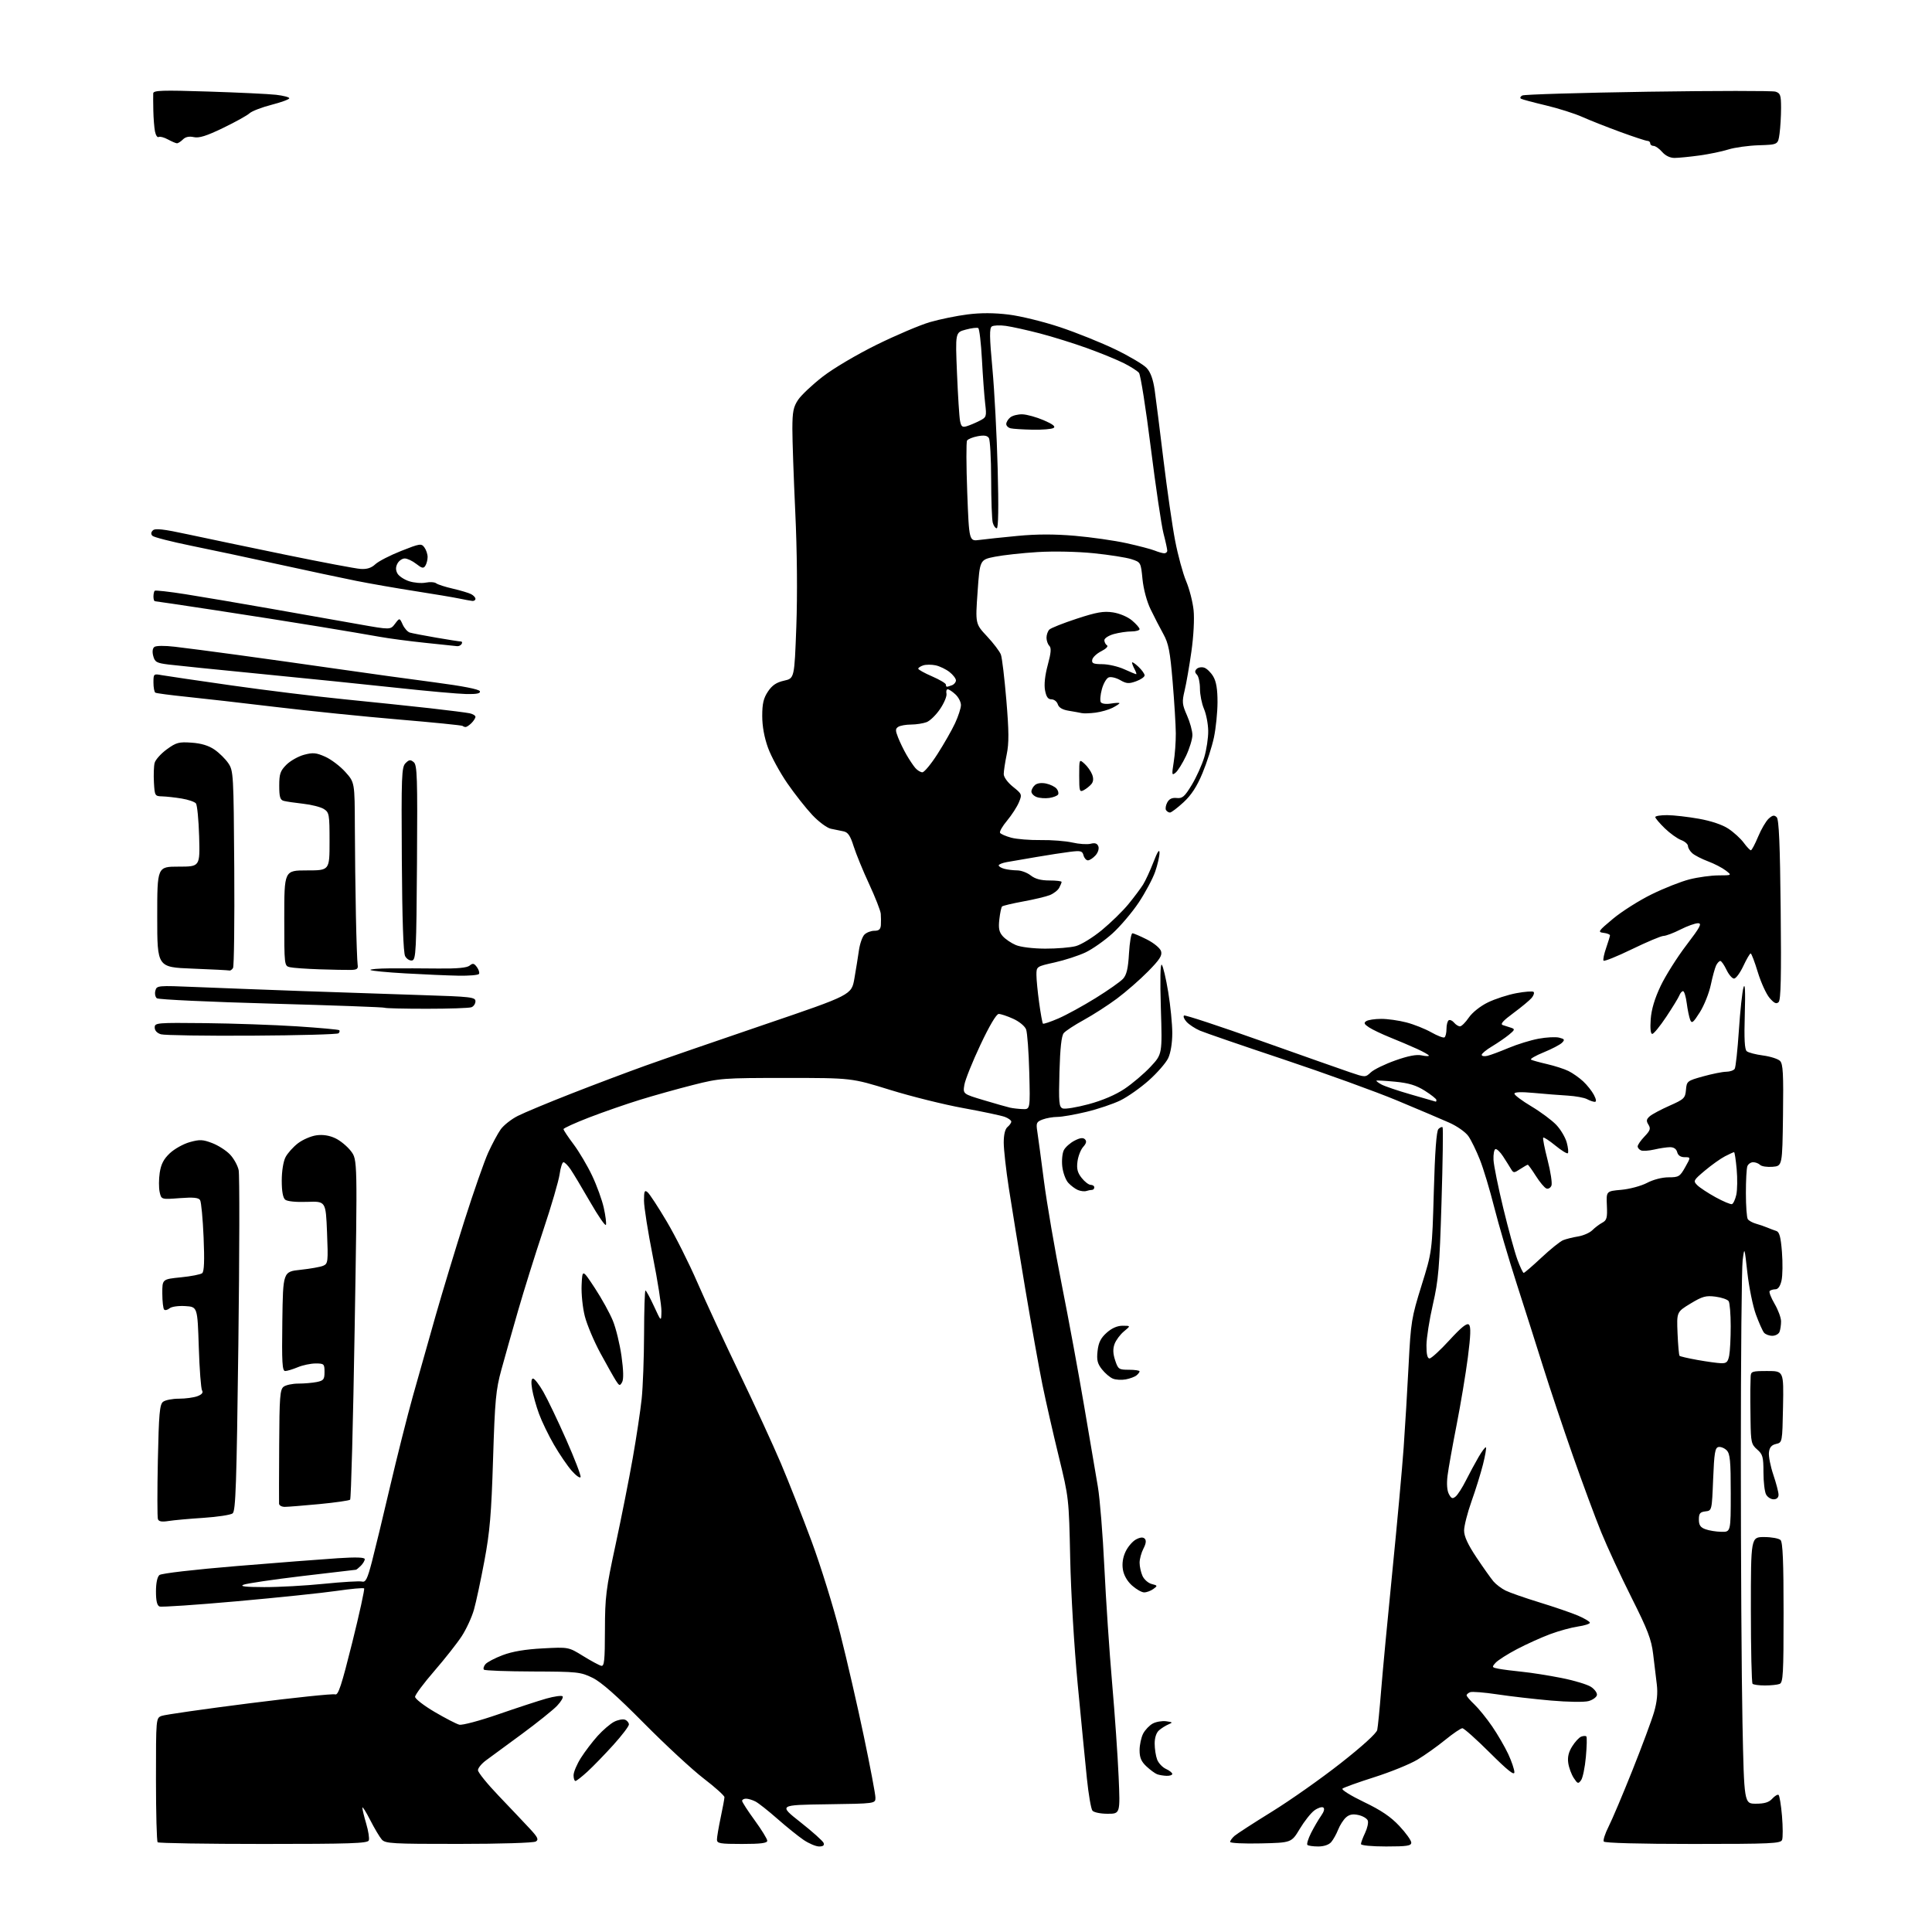 <?xml version="1.0" encoding="UTF-8" standalone="no"?>
<svg 
  version="1.1" 
  xmlns="http://www.w3.org/2000/svg" 
  xmlns:xlink="http://www.w3.org/1999/xlink" 
  xmlns:svg="http://www.w3.org/2000/svg"
  xmlns:rdf="http://www.w3.org/1999/02/22-rdf-syntax-ns#"
  xmlns:cc="http://creativecommons.org/ns#"
  xmlns:dc="http://purl.org/dc/elements/1.1/"
  viewBox="0 0 768 768"
  width="768"
  height="768"
>
<style>svg {background-color: white; }</style>"
<path stroke="none" fill="black" fill-rule="evenodd" d="M325.61,734.00C324.33,734.00 321.54,732.82 319.42,731.38C317.30,729.94 312.63,726.18 309.03,723.01C305.44,719.85 301.52,716.75 300.32,716.13C299.11,715.51 297.43,715.00 296.57,715.00C295.70,715.00 295.00,715.39 295.00,715.87C295.00,716.35 297.25,719.83 300.00,723.60C302.75,727.37 305.00,731.03 305.00,731.73C305.00,732.67 302.42,733.00 295.00,733.00C286.14,733.00 285.00,732.80 285.00,731.25C285.00,730.29 285.67,726.35 286.48,722.50C287.30,718.65 287.97,715.01 287.98,714.41C287.99,713.81 284.29,710.48 279.75,707.00C275.21,703.52 264.52,693.63 256.00,685.02C245.15,674.06 239.00,668.63 235.50,666.93C230.76,664.63 229.51,664.50 211.78,664.44C201.48,664.41 192.75,664.09 192.38,663.72C192.02,663.35 192.27,662.38 192.95,661.56C193.63,660.74 196.73,659.11 199.84,657.94C203.67,656.49 208.82,655.62 215.75,655.26C226.00,654.71 226.00,654.71 231.78,658.28C234.96,660.25 238.22,662.00 239.01,662.18C240.21,662.45 240.45,660.10 240.47,648.00C240.50,634.77 240.87,631.79 244.71,614.00C247.02,603.27 250.09,587.79 251.53,579.59C252.98,571.40 254.57,560.82 255.07,556.09C255.57,551.37 256.00,539.74 256.03,530.25C256.05,520.76 256.30,513.00 256.58,513.00C256.86,513.00 258.39,515.81 259.97,519.25C262.85,525.50 262.85,525.50 262.93,521.27C262.97,518.95 261.43,509.12 259.50,499.43C257.57,489.74 256.00,479.78 256.00,477.28C256.00,473.47 256.23,472.94 257.43,473.94C258.22,474.60 261.66,479.85 265.07,485.62C268.49,491.39 273.96,502.28 277.22,509.81C280.49,517.34 288.03,533.62 293.99,546.00C299.94,558.38 307.32,574.41 310.39,581.64C313.46,588.86 318.95,602.81 322.60,612.64C326.24,622.46 331.39,639.05 334.03,649.50C336.68,659.95 340.91,678.33 343.42,690.35C345.94,702.37 348.00,713.27 348.00,714.58C348.00,716.96 348.00,716.96 328.75,717.23C309.50,717.50 309.50,717.50 318.18,724.35C322.95,728.11 327.10,731.82 327.40,732.60C327.77,733.55 327.20,734.00 325.61,734.00zM524.01,734.00C521.99,734.00 520.05,733.72 519.71,733.38C519.37,733.03 520.03,730.90 521.17,728.63C522.32,726.36 524.11,723.29 525.15,721.82C526.35,720.12 526.66,718.91 526.00,718.50C525.43,718.15 523.84,718.68 522.47,719.68C521.10,720.68 518.49,723.98 516.68,727.00C513.38,732.50 513.38,732.50 501.19,732.78C494.49,732.94 489.00,732.67 489.00,732.19C489.00,731.70 489.79,730.62 490.75,729.78C491.71,728.95 498.41,724.61 505.63,720.15C512.86,715.68 525.12,707.05 532.88,700.95C541.48,694.21 547.18,689.02 547.47,687.69C547.73,686.49 548.43,679.42 549.02,672.00C549.61,664.58 551.63,643.20 553.50,624.50C555.37,605.80 557.38,583.75 557.97,575.50C558.55,567.25 559.45,552.40 559.95,542.50C560.83,525.45 561.10,523.79 565.08,511.00C569.29,497.50 569.29,497.50 569.96,473.74C570.41,457.75 571.01,449.59 571.80,448.80C572.44,448.16 573.18,447.85 573.45,448.11C573.71,448.38 573.52,461.85 573.02,478.05C572.23,503.94 571.82,508.83 569.60,518.50C568.21,524.55 567.06,531.86 567.04,534.75C567.01,538.30 567.41,540.00 568.25,540.01C568.94,540.02 572.50,536.76 576.16,532.76C580.95,527.54 583.13,525.80 583.93,526.57C584.74,527.35 584.62,530.86 583.50,539.57C582.65,546.13 580.63,558.25 579.01,566.50C577.39,574.75 575.77,583.80 575.42,586.61C575.02,589.83 575.22,592.54 575.96,593.92C576.94,595.75 577.40,595.91 578.65,594.88C579.48,594.19 581.30,591.35 582.70,588.56C584.10,585.78 586.37,581.57 587.75,579.20C589.12,576.84 590.44,575.11 590.68,575.34C590.92,575.58 590.39,578.64 589.51,582.14C588.63,585.64 586.58,592.24 584.95,596.80C583.33,601.37 582.00,606.60 582.00,608.42C582.00,610.74 583.50,613.98 586.93,619.12C589.64,623.18 592.68,627.46 593.68,628.64C594.68,629.82 596.85,631.46 598.50,632.28C600.15,633.10 606.23,635.22 612.00,636.99C617.77,638.76 624.64,641.11 627.25,642.22C629.86,643.34 632.00,644.61 632.00,645.06C632.00,645.51 629.86,646.19 627.25,646.57C624.64,646.95 619.66,648.31 616.18,649.61C612.71,650.90 606.79,653.58 603.02,655.56C599.25,657.54 595.42,659.98 594.51,660.99C592.96,662.71 593.02,662.84 595.68,663.35C597.23,663.65 601.42,664.19 605.00,664.55C608.58,664.90 615.62,666.01 620.65,667.01C625.68,668.00 630.99,669.60 632.44,670.55C633.90,671.51 634.96,672.98 634.80,673.82C634.63,674.67 633.15,675.74 631.50,676.20C629.79,676.68 623.34,676.59 616.50,675.99C609.90,675.41 600.30,674.31 595.17,673.53C590.04,672.76 585.20,672.37 584.42,672.67C583.64,672.97 583.00,673.53 583.00,673.92C583.00,674.31 584.40,675.95 586.11,677.56C587.81,679.18 590.99,683.11 593.17,686.29C595.35,689.48 598.22,694.43 599.56,697.29C600.89,700.16 601.98,703.39 601.99,704.48C602.00,705.92 599.34,703.81 592.23,696.73C586.86,691.38 581.95,687.00 581.32,687.00C580.70,687.00 577.63,689.08 574.51,691.62C571.38,694.17 566.41,697.71 563.45,699.49C560.49,701.27 552.77,704.41 546.28,706.47C539.80,708.53 534.11,710.58 533.64,711.02C533.17,711.45 537.01,713.84 542.17,716.32C549.02,719.60 552.84,722.19 556.28,725.87C558.88,728.64 561.00,731.61 561.00,732.46C561.00,733.74 559.35,734.00 551.00,734.00C545.23,734.00 541.00,733.59 541.00,733.03C541.00,732.50 541.74,730.52 542.64,728.62C543.54,726.73 544.03,724.51 543.71,723.69C543.39,722.86 541.72,721.88 540.00,721.50C537.74,721.00 536.35,721.28 535.02,722.48C534.01,723.39 532.62,725.57 531.93,727.32C531.24,729.07 530.00,731.29 529.18,732.25C528.26,733.33 526.28,734.00 524.01,734.00zM104.70,733.00C81.95,733.00 63.03,732.70 62.67,732.33C62.30,731.97 62.00,720.71 62.00,707.31C62.00,682.95 62.00,682.95 64.27,682.09C65.52,681.61 81.20,679.37 99.13,677.09C117.06,674.82 132.40,673.22 133.23,673.54C134.45,674.00 135.74,670.09 140.00,653.02C142.89,641.42 145.02,631.69 144.74,631.41C144.45,631.12 139.56,631.57 133.86,632.40C128.16,633.23 110.30,635.09 94.17,636.53C78.04,637.97 64.20,638.91 63.42,638.61C62.44,638.23 62.00,636.40 62.00,632.65C62.00,629.28 62.52,626.81 63.38,626.10C64.17,625.44 77.19,623.93 94.13,622.53C110.28,621.20 128.34,619.80 134.25,619.42C141.62,618.94 145.00,619.06 145.00,619.79C145.00,620.38 144.29,621.56 143.43,622.43C142.56,623.29 141.68,624.00 141.47,624.00C141.26,624.00 131.64,625.13 120.10,626.51C108.55,627.89 98.07,629.44 96.81,629.95C95.17,630.60 97.55,630.88 105.00,630.90C110.78,630.92 121.50,630.33 128.84,629.58C136.17,628.84 142.96,628.44 143.92,628.69C145.36,629.06 146.04,627.69 147.84,620.82C149.03,616.24 152.28,602.83 155.04,591.00C157.81,579.17 161.89,562.98 164.12,555.00C166.35,547.02 170.42,532.62 173.17,523.00C175.92,513.38 181.11,496.27 184.69,485.00C188.28,473.73 192.49,461.68 194.05,458.23C195.62,454.78 197.86,450.61 199.03,448.95C200.21,447.30 203.27,444.88 205.84,443.59C208.40,442.29 217.93,438.32 227.00,434.77C236.07,431.21 249.35,426.21 256.50,423.64C263.65,421.08 285.02,413.70 304.00,407.24C338.49,395.50 338.49,395.50 339.63,389.00C340.25,385.43 341.07,380.37 341.44,377.76C341.81,375.16 342.80,372.34 343.63,371.51C344.46,370.68 346.24,370.00 347.57,370.00C349.38,370.00 350.04,369.42 350.16,367.75C350.24,366.51 350.22,364.48 350.12,363.23C350.01,361.99 347.93,356.68 345.50,351.44C343.06,346.20 340.30,339.44 339.34,336.42C338.01,332.20 337.09,330.83 335.31,330.47C334.04,330.21 331.76,329.74 330.25,329.43C328.74,329.11 325.44,326.67 322.93,324.00C320.41,321.33 315.93,315.65 312.98,311.38C310.03,307.10 306.57,300.75 305.30,297.26C303.81,293.15 303.00,288.68 303.00,284.60C303.00,279.71 303.51,277.54 305.27,274.90C306.94,272.40 308.64,271.26 311.67,270.58C315.79,269.66 315.79,269.66 316.55,249.08C317.01,236.36 316.86,218.96 316.13,203.50C315.49,189.75 314.97,174.85 314.98,170.40C315.00,163.64 315.38,161.74 317.28,158.91C318.53,157.05 322.92,152.92 327.03,149.73C331.25,146.45 340.58,140.93 348.50,137.03C356.20,133.24 365.72,129.20 369.65,128.05C373.58,126.91 380.31,125.53 384.61,124.99C389.90,124.32 395.18,124.34 400.96,125.05C405.66,125.62 414.85,127.88 421.39,130.06C427.93,132.24 437.83,136.23 443.39,138.91C448.95,141.60 454.53,144.91 455.79,146.26C457.37,147.95 458.38,150.74 459.01,155.11C459.51,158.63 461.09,171.18 462.52,183.00C463.96,194.82 466.03,209.21 467.14,214.96C468.25,220.72 470.21,227.94 471.50,231.01C472.80,234.08 474.13,239.27 474.47,242.55C474.83,246.01 474.47,252.89 473.60,259.00C472.78,264.77 471.57,271.76 470.90,274.52C469.82,279.03 469.92,280.02 471.85,284.39C473.03,287.07 474.00,290.57 474.00,292.19C474.00,293.80 472.86,297.52 471.48,300.46C470.09,303.39 468.22,306.40 467.32,307.15C465.82,308.38 465.76,308.03 466.56,303.00C467.05,299.98 467.43,294.80 467.40,291.50C467.38,288.20 466.81,278.98 466.14,271.00C465.12,258.83 464.52,255.78 462.43,252.00C461.06,249.53 458.79,245.13 457.39,242.22C455.87,239.11 454.56,234.20 454.16,230.23C453.50,223.54 453.48,223.50 449.76,222.28C447.70,221.61 440.95,220.55 434.76,219.92C428.25,219.26 418.86,219.07 412.50,219.45C406.45,219.82 398.80,220.66 395.50,221.31C389.50,222.50 389.50,222.50 388.61,235.24C387.71,247.98 387.71,247.98 392.37,252.96C394.93,255.70 397.41,258.97 397.87,260.22C398.34,261.48 399.31,269.63 400.04,278.34C401.08,290.74 401.11,295.42 400.18,299.90C399.53,303.05 399.00,306.56 399.00,307.71C399.00,308.92 400.55,311.05 402.68,312.76C406.27,315.64 406.33,315.79 405.02,318.96C404.28,320.74 402.17,324.00 400.34,326.20C398.50,328.39 397.24,330.59 397.54,331.07C397.84,331.55 399.84,332.42 401.99,333.00C404.14,333.58 409.41,334.00 413.70,333.94C417.99,333.87 423.65,334.32 426.28,334.92C428.91,335.53 432.17,335.74 433.52,335.41C435.28,334.96 436.16,335.26 436.61,336.43C436.97,337.37 436.48,338.92 435.47,340.04C434.49,341.12 433.14,342.00 432.46,342.00C431.79,342.00 431.00,341.10 430.71,340.01C430.25,338.25 429.62,338.08 425.35,338.61C422.68,338.94 416.68,339.87 412.00,340.67C407.32,341.47 402.04,342.38 400.25,342.69C398.46,343.01 397.00,343.60 397.00,344.01C397.00,344.43 398.01,345.04 399.25,345.37C400.49,345.70 402.78,345.98 404.34,345.99C405.91,345.99 408.33,346.90 409.73,348.00C411.48,349.38 413.78,350.00 417.13,350.00C419.81,350.00 422.00,350.25 422.00,350.57C422.00,350.88 421.57,351.94 421.04,352.93C420.51,353.92 418.82,355.22 417.29,355.83C415.75,356.43 410.99,357.57 406.69,358.35C402.40,359.14 398.63,360.03 398.33,360.34C398.02,360.65 397.53,362.96 397.25,365.48C396.85,369.04 397.15,370.51 398.62,372.16C399.65,373.32 401.98,374.90 403.80,375.67C405.71,376.48 410.62,377.08 415.45,377.10C420.04,377.12 425.55,376.66 427.68,376.09C429.82,375.51 434.48,372.64 438.04,369.70C441.60,366.76 446.33,362.14 448.55,359.43C450.77,356.72 453.39,353.23 454.37,351.67C455.35,350.11 457.22,346.06 458.53,342.67C460.10,338.57 460.91,337.34 460.92,339.00C460.93,340.38 460.15,343.76 459.20,346.51C458.25,349.27 455.31,354.77 452.68,358.74C450.04,362.70 445.32,368.26 442.19,371.09C439.06,373.91 434.25,377.30 431.50,378.60C428.75,379.90 423.24,381.69 419.25,382.58C412.03,384.19 412.00,384.21 412.00,387.53C412.00,389.36 412.49,394.38 413.09,398.68C413.68,402.98 414.36,406.69 414.58,406.91C414.81,407.14 417.58,406.21 420.75,404.84C423.91,403.47 430.56,399.83 435.52,396.75C440.48,393.68 445.40,390.22 446.44,389.07C447.85,387.50 448.45,384.96 448.79,378.99C449.05,374.59 449.66,371.00 450.16,371.00C450.66,371.00 453.27,372.12 455.96,373.48C458.70,374.87 461.15,376.90 461.53,378.10C462.07,379.80 461.03,381.43 456.35,386.18C453.13,389.45 447.57,394.30 444.00,396.96C440.43,399.62 434.50,403.43 430.84,405.44C427.17,407.45 423.58,409.80 422.85,410.68C421.95,411.77 421.42,416.62 421.15,426.12C420.82,438.35 420.97,440.05 422.44,440.62C423.36,440.97 427.98,440.21 432.72,438.94C438.20,437.47 443.40,435.25 447.01,432.84C450.13,430.75 454.79,426.80 457.36,424.05C462.03,419.05 462.03,419.05 461.46,400.78C461.11,389.43 461.24,382.88 461.82,383.50C462.34,384.05 463.49,388.92 464.38,394.32C465.27,399.71 466.00,407.07 466.00,410.66C466.00,414.63 465.36,418.55 464.37,420.64C463.47,422.53 460.01,426.50 456.69,429.46C453.36,432.43 448.27,436.01 445.38,437.43C442.49,438.84 436.38,440.90 431.81,441.99C427.24,443.09 422.07,443.99 420.32,443.99C418.56,444.00 415.92,444.46 414.44,445.02C412.01,445.95 411.81,446.41 412.34,449.77C412.66,451.82 413.85,460.70 414.99,469.50C416.13,478.30 419.30,496.75 422.03,510.50C424.77,524.25 428.79,546.08 430.98,559.00C433.17,571.92 435.62,586.33 436.42,591.00C437.22,595.67 438.38,610.08 439.00,623.00C439.62,635.92 441.00,656.62 442.08,669.00C443.16,681.38 444.32,698.14 444.67,706.25C445.31,721.00 445.31,721.00 440.28,721.00C437.45,721.00 434.81,720.45 434.25,719.75C433.70,719.06 432.71,713.33 432.06,707.00C431.41,700.67 429.76,683.80 428.40,669.50C427.00,654.78 425.71,633.09 425.42,619.50C424.91,595.66 424.88,595.39 420.88,579.00C418.66,569.92 415.74,557.10 414.39,550.50C413.05,543.90 409.95,526.58 407.50,512.00C405.06,497.43 402.15,479.57 401.03,472.32C399.91,465.07 399.00,456.91 399.00,454.19C399.00,451.01 399.54,448.80 400.50,448.00C401.32,447.32 402.00,446.35 402.00,445.85C402.00,445.36 400.86,444.52 399.47,443.99C398.07,443.46 390.67,441.89 383.02,440.50C375.37,439.12 362.22,435.85 353.80,433.24C338.50,428.50 338.50,428.50 312.50,428.50C287.35,428.50 286.14,428.59 275.50,431.29C269.45,432.82 260.00,435.46 254.50,437.16C249.00,438.85 239.89,442.02 234.25,444.19C228.61,446.37 224.00,448.46 224.00,448.85C224.00,449.24 225.80,451.95 228.01,454.88C230.21,457.82 233.53,463.43 235.39,467.36C237.25,471.29 239.33,477.03 240.01,480.11C240.70,483.20 241.08,486.25 240.87,486.89C240.66,487.53 237.82,483.43 234.57,477.77C231.32,472.12 227.80,466.26 226.76,464.75C225.72,463.24 224.47,462.00 223.99,462.00C223.51,462.00 222.83,464.14 222.46,466.75C222.10,469.36 219.18,479.38 215.96,489.00C212.75,498.62 208.25,513.01 205.96,520.96C203.66,528.91 200.67,539.49 199.31,544.46C197.11,552.49 196.74,556.47 196.00,580.00C195.32,601.92 194.72,608.92 192.55,620.50C191.11,628.20 189.24,636.94 188.39,639.92C187.54,642.90 185.36,647.62 183.54,650.42C181.72,653.21 176.80,659.45 172.62,664.28C168.43,669.11 165.00,673.72 165.00,674.51C165.00,675.30 168.49,678.00 172.75,680.51C177.01,683.01 181.43,685.30 182.57,685.59C183.71,685.89 190.63,684.04 198.07,681.47C205.45,678.91 214.07,676.09 217.21,675.20C220.36,674.32 223.25,673.92 223.64,674.31C224.03,674.70 223.04,676.40 221.43,678.09C219.82,679.77 213.55,684.80 207.50,689.26C201.45,693.72 195.04,698.43 193.25,699.73C191.46,701.04 190.00,702.81 190.00,703.68C190.00,704.55 193.71,709.14 198.25,713.88C202.79,718.63 208.30,724.44 210.49,726.80C213.79,730.34 214.23,731.25 212.99,732.03C212.15,732.56 198.90,732.98 182.40,732.98C155.94,733.00 153.17,732.84 151.77,731.25C150.92,730.29 148.85,726.80 147.16,723.50C145.48,720.20 144.07,717.98 144.05,718.57C144.02,719.16 144.71,722.01 145.57,724.92C146.43,727.82 146.90,730.83 146.60,731.60C146.15,732.77 139.23,733.00 104.70,733.00zM672.95,733.00C651.71,733.00 637.89,732.62 637.52,732.04C637.20,731.51 638.05,728.86 639.42,726.15C640.80,723.44 645.05,713.40 648.87,703.83C652.69,694.26 656.59,683.79 657.52,680.57C658.68,676.60 659.03,673.08 658.61,669.61C658.28,666.80 657.62,661.35 657.15,657.50C656.45,651.69 655.00,647.89 648.57,635.11C644.32,626.64 638.90,614.94 636.52,609.11C634.14,603.27 629.04,589.50 625.18,578.50C621.33,567.50 616.05,551.75 613.47,543.50C610.88,535.25 606.14,520.33 602.92,510.34C599.70,500.35 595.67,486.62 593.96,479.84C592.25,473.05 589.70,464.57 588.28,461.00C586.87,457.43 584.81,453.21 583.70,451.63C582.59,450.04 579.19,447.64 576.09,446.27C573.02,444.90 563.65,440.93 555.27,437.43C546.90,433.94 526.65,426.61 510.27,421.14C493.90,415.68 478.92,410.52 476.98,409.69C475.04,408.85 472.65,407.27 471.66,406.18C470.68,405.09 470.24,403.97 470.69,403.69C471.14,403.41 484.78,407.91 501.00,413.68C517.23,419.45 533.25,425.10 536.62,426.24C542.74,428.32 542.74,428.32 544.95,426.26C546.16,425.13 550.54,423.00 554.66,421.54C559.72,419.74 563.11,419.09 565.08,419.52C566.69,419.87 568.00,419.92 568.00,419.63C568.00,419.33 565.86,418.12 563.25,416.93C560.64,415.74 555.84,413.70 552.60,412.40C549.35,411.09 545.58,409.30 544.21,408.40C542.26,407.12 542.03,406.60 543.12,405.91C543.88,405.42 546.54,405.02 549.04,405.02C551.54,405.01 556.05,405.64 559.06,406.43C562.07,407.21 566.53,408.99 568.96,410.37C571.40,411.75 573.75,412.65 574.19,412.38C574.64,412.11 575.00,410.59 575.00,409.00C575.00,407.41 575.40,405.87 575.89,405.57C576.37,405.27 577.33,405.69 578.01,406.51C578.69,407.33 579.75,408.00 580.37,407.99C580.99,407.99 582.57,406.42 583.87,404.51C585.25,402.49 588.41,399.97 591.43,398.49C594.29,397.09 599.41,395.43 602.80,394.80C606.20,394.17 609.28,393.94 609.63,394.30C609.99,394.66 609.66,395.72 608.89,396.65C608.13,397.58 604.87,400.29 601.65,402.67C597.43,405.78 596.25,407.13 597.40,407.49C598.28,407.77 599.79,408.26 600.75,408.57C602.28,409.08 602.17,409.42 599.84,411.32C598.38,412.52 595.34,414.60 593.09,415.95C590.84,417.30 589.00,418.81 589.00,419.32C589.00,419.82 590.01,420.00 591.25,419.71C592.49,419.42 596.30,418.00 599.72,416.56C603.15,415.12 608.49,413.47 611.61,412.90C614.72,412.32 618.40,412.13 619.79,412.48C621.96,413.03 622.12,413.31 620.90,414.53C620.12,415.30 616.85,417.01 613.61,418.33C610.38,419.64 608.13,420.95 608.62,421.23C609.10,421.51 611.98,422.31 615.00,423.00C618.02,423.70 621.85,424.93 623.50,425.75C625.15,426.56 627.78,428.41 629.34,429.86C630.90,431.31 632.82,433.74 633.61,435.25C634.54,437.03 634.66,438.00 633.96,438.00C633.36,438.00 631.97,437.52 630.87,436.93C629.77,436.34 626.32,435.71 623.19,435.52C620.06,435.34 614.01,434.86 609.75,434.46C604.69,433.99 602.00,434.09 602.00,434.75C602.00,435.31 605.04,437.59 608.75,439.80C612.46,442.02 616.92,445.33 618.66,447.17C620.40,449.00 622.26,452.16 622.81,454.18C623.36,456.21 623.55,458.12 623.24,458.42C622.94,458.73 620.71,457.36 618.29,455.38C615.87,453.40 613.69,451.98 613.45,452.22C613.20,452.46 613.99,456.47 615.19,461.12C616.39,465.77 617.08,470.34 616.73,471.27C616.37,472.20 615.46,472.73 614.71,472.44C613.96,472.16 612.08,469.91 610.53,467.46C608.98,465.01 607.53,463.00 607.32,463.00C607.11,463.00 605.75,463.77 604.30,464.72C601.81,466.36 601.63,466.35 600.59,464.60C599.99,463.59 598.58,461.35 597.46,459.63C596.34,457.91 594.99,456.63 594.46,456.79C593.93,456.96 593.59,458.87 593.69,461.05C593.79,463.23 595.54,471.87 597.57,480.25C599.60,488.64 602.14,497.86 603.20,500.75C604.27,503.64 605.39,506.00 605.69,506.00C606.00,506.00 609.17,503.27 612.74,499.93C616.31,496.58 620.19,493.46 621.37,492.99C622.54,492.52 625.21,491.85 627.31,491.51C629.40,491.17 631.95,490.05 632.98,489.02C634.01,487.99 635.79,486.65 636.93,486.04C638.72,485.08 638.98,484.12 638.76,479.21C638.50,473.50 638.50,473.50 644.50,472.97C647.81,472.67 652.39,471.44 654.71,470.22C657.19,468.91 660.71,468.00 663.28,468.00C667.32,468.00 667.79,467.71 669.88,464.00C672.13,460.00 672.13,460.00 669.68,460.00C668.07,460.00 667.05,459.31 666.71,458.00C666.37,456.71 665.36,456.01 663.84,456.02C662.55,456.04 659.76,456.45 657.63,456.95C655.50,457.44 653.14,457.61 652.38,457.32C651.62,457.02 651.00,456.30 651.00,455.70C651.00,455.10 652.22,453.33 653.72,451.77C655.99,449.40 656.25,448.62 655.28,447.07C654.34,445.57 654.45,444.92 655.81,443.73C656.74,442.92 660.29,441.03 663.70,439.52C669.46,436.97 669.91,436.53 670.20,433.23C670.49,429.79 670.68,429.64 677.00,427.88C680.58,426.89 684.71,426.05 686.19,426.04C687.67,426.02 689.20,425.49 689.58,424.86C689.97,424.24 690.71,417.38 691.23,409.61C691.74,401.85 692.57,394.15 693.07,392.50C693.68,390.49 693.85,394.03 693.58,403.20C693.29,413.00 693.51,417.18 694.36,417.88C695.01,418.43 697.93,419.19 700.84,419.57C703.75,419.96 706.79,420.93 707.59,421.73C708.78,422.92 708.99,426.78 708.77,443.34C708.50,463.50 708.50,463.50 704.62,463.82C702.48,463.99 700.26,463.66 699.67,463.07C699.08,462.48 697.84,462.00 696.91,462.00C695.98,462.00 694.94,462.71 694.61,463.58C694.27,464.45 694.01,469.29 694.02,474.33C694.02,479.37 694.36,484.00 694.77,484.62C695.17,485.23 696.62,486.04 698.00,486.43C699.38,486.81 701.40,487.51 702.50,487.97C703.60,488.44 705.23,489.05 706.11,489.33C707.34,489.71 707.88,491.70 708.35,497.67C708.69,501.97 708.62,507.07 708.19,509.00C707.69,511.25 706.83,512.50 705.78,512.51C704.88,512.52 703.84,512.82 703.48,513.18C703.12,513.55 703.99,515.83 705.41,518.26C706.84,520.69 708.00,523.84 708.00,525.26C708.00,526.68 707.73,528.55 707.39,529.42C707.06,530.29 705.76,531.00 704.52,531.00C703.27,531.00 701.78,530.44 701.21,529.75C700.65,529.06 699.20,525.80 697.99,522.50C696.79,519.20 695.27,511.77 694.62,506.00C693.44,495.50 693.44,495.50 692.73,501.00C692.34,504.02 692.01,539.35 692.01,579.50C692.01,619.65 692.30,667.01 692.66,684.75C693.32,717.00 693.32,717.00 698.01,717.00C701.40,717.00 703.18,716.46 704.48,715.02C705.46,713.94 706.59,713.25 706.99,713.49C707.38,713.74 708.00,717.50 708.37,721.85C708.73,726.20 708.75,730.49 708.41,731.38C707.85,732.83 704.12,733.00 672.95,733.00zM628.50,707.67C627.39,709.19 627.12,709.11 625.59,706.78C624.67,705.37 623.68,702.70 623.41,700.86C623.06,698.53 623.53,696.49 624.96,694.22C626.09,692.41 627.70,690.67 628.55,690.34C629.39,690.02 630.32,689.98 630.60,690.26C630.88,690.54 630.79,694.20 630.41,698.38C630.04,702.57 629.17,706.75 628.50,707.67zM228.75,707.97C228.34,707.99 228.00,706.96 228.00,705.70C228.00,704.43 229.31,701.32 230.92,698.79C232.53,696.25 235.53,692.31 237.59,690.03C239.66,687.74 242.59,685.23 244.11,684.44C245.63,683.66 247.58,683.28 248.44,683.61C249.30,683.94 250.00,684.80 250.00,685.51C250.00,686.22 247.21,689.88 243.80,693.65C240.39,697.42 235.78,702.18 233.55,704.22C231.32,706.27 229.16,707.96 228.75,707.97zM463.75,705.92C462.51,705.88 460.82,705.60 460.00,705.30C459.18,705.00 457.26,703.60 455.75,702.19C453.67,700.25 453.00,698.69 453.00,695.76C453.00,693.64 453.64,690.67 454.41,689.16C455.19,687.66 456.92,685.85 458.25,685.13C459.58,684.42 461.99,684.01 463.59,684.23C466.18,684.58 466.28,684.71 464.50,685.46C463.40,685.92 461.71,686.98 460.75,687.81C459.66,688.75 459.00,690.73 459.00,693.09C459.00,695.17 459.44,698.03 459.98,699.45C460.52,700.86 462.09,702.54 463.48,703.17C464.87,703.80 466.00,704.70 466.00,705.16C466.00,705.62 464.99,705.96 463.75,705.92zM701.58,670.00C699.25,670.00 697.03,669.70 696.67,669.33C696.30,668.97 696.00,655.69 696.00,639.83C696.00,611.00 696.00,611.00 701.30,611.00C704.21,611.00 707.14,611.54 707.80,612.20C708.68,613.08 709.00,620.89 709.00,641.09C709.00,665.42 708.81,668.86 707.42,669.39C706.55,669.73 703.92,670.00 701.58,670.00zM454.82,633.00C453.84,633.00 451.66,631.76 449.98,630.25C448.06,628.52 446.72,626.16 446.36,623.88C445.98,621.53 446.36,619.04 447.44,616.78C448.35,614.86 450.20,612.69 451.57,611.96C453.23,611.07 454.37,610.97 455.05,611.65C455.73,612.33 455.56,613.61 454.54,615.58C453.70,617.19 453.01,619.72 453.01,621.20C453.00,622.69 453.53,625.06 454.17,626.48C454.82,627.89 456.46,629.33 457.83,629.67C460.19,630.26 460.22,630.37 458.47,631.65C457.45,632.39 455.81,633.00 454.82,633.00zM684.25,608.92C688.00,609.00 688.00,609.00 688.00,593.57C688.00,580.68 687.73,577.88 686.38,576.52C685.49,575.63 684.02,575.04 683.13,575.21C681.76,575.47 681.42,577.52 681.00,588.01C680.50,600.50 680.50,600.50 677.92,600.80C675.80,601.05 675.33,601.62 675.33,604.02C675.33,606.25 675.94,607.17 677.92,607.89C679.34,608.42 682.19,608.88 684.25,608.92zM66.94,604.63C64.30,605.05 63.10,604.83 62.77,603.86C62.51,603.11 62.50,592.60 62.75,580.50C63.14,562.00 63.47,558.30 64.80,557.25C65.67,556.56 68.52,556.00 71.13,556.00C73.74,556.00 77.05,555.55 78.50,555.00C80.24,554.34 80.86,553.58 80.33,552.75C79.89,552.06 79.30,544.30 79.02,535.50C78.50,519.50 78.50,519.50 73.67,519.19C70.93,519.02 68.22,519.40 67.40,520.08C66.60,520.74 65.64,520.97 65.25,520.58C64.86,520.19 64.53,517.32 64.52,514.19C64.50,508.50 64.50,508.50 71.88,507.76C75.94,507.36 79.76,506.61 80.38,506.10C81.16,505.46 81.33,501.08 80.93,491.79C80.62,484.42 79.99,477.80 79.54,477.07C78.92,476.07 76.90,475.87 71.42,476.28C64.12,476.84 64.12,476.84 63.46,473.83C63.10,472.17 63.11,468.73 63.49,466.19C64.01,462.77 65.06,460.74 67.50,458.44C69.32,456.72 72.88,454.73 75.41,454.02C79.39,452.91 80.61,452.96 84.34,454.39C86.72,455.29 89.90,457.33 91.41,458.91C92.92,460.48 94.48,463.29 94.87,465.14C95.26,466.99 95.21,498.20 94.75,534.50C94.05,590.09 93.69,600.67 92.47,601.60C91.68,602.20 86.44,603.00 80.84,603.37C75.23,603.73 68.98,604.30 66.94,604.63zM113.20,599.00C111.99,599.00 110.97,598.44 110.93,597.75C110.89,597.06 110.91,586.60 110.98,574.50C111.07,555.33 111.30,552.34 112.74,551.25C113.64,550.56 116.27,550.00 118.57,550.00C120.87,550.00 124.16,549.72 125.88,549.38C128.63,548.82 129.00,548.36 129.00,545.38C129.00,542.18 128.81,542.00 125.47,542.00C123.53,542.00 120.32,542.67 118.35,543.50C116.37,544.33 114.13,545.00 113.36,545.00C112.20,545.00 112.00,541.63 112.23,525.25C112.50,505.50 112.50,505.50 119.50,504.76C123.35,504.35 127.40,503.63 128.50,503.15C130.39,502.33 130.47,501.57 130.00,489.89C129.50,477.50 129.50,477.50 122.12,477.76C117.69,477.92 114.19,477.57 113.37,476.89C112.47,476.15 112.00,473.55 112.00,469.33C112.00,465.57 112.62,461.70 113.50,460.00C114.32,458.41 116.56,455.91 118.46,454.46C120.37,453.01 123.68,451.58 125.82,451.30C128.38,450.95 130.96,451.36 133.31,452.48C135.29,453.41 138.07,455.71 139.50,457.59C142.10,460.99 142.10,460.99 140.98,528.25C140.37,565.24 139.56,595.79 139.18,596.15C138.81,596.50 133.30,597.29 126.95,597.90C120.59,598.50 114.41,599.00 113.20,599.00zM705.04,596.00C703.95,596.00 702.60,595.13 702.04,594.07C701.47,593.00 701.00,589.03 701.00,585.25C701.00,579.15 700.71,578.11 698.50,576.19C696.19,574.18 695.99,573.30 695.87,564.76C695.79,559.67 695.75,554.15 695.78,552.50C695.80,550.85 695.86,548.49 695.91,547.25C695.99,545.16 696.45,545.00 702.53,545.00C709.05,545.00 709.05,545.00 708.78,559.21C708.50,573.41 708.50,573.41 706.00,574.00C704.19,574.42 703.41,575.35 703.18,577.35C703.00,578.87 703.79,582.88 704.93,586.25C706.07,589.63 707.00,593.20 707.00,594.19C707.00,595.32 706.26,596.00 705.04,596.00zM230.79,587.14C230.59,587.74 229.01,586.63 227.28,584.67C225.55,582.70 222.37,578.03 220.21,574.30C218.04,570.56 215.36,565.02 214.26,562.00C213.15,558.98 211.92,554.59 211.53,552.25C211.07,549.46 211.19,548.00 211.89,548.00C212.48,548.00 214.31,550.36 215.97,553.25C217.63,556.14 221.72,564.69 225.07,572.26C228.42,579.83 230.99,586.53 230.79,587.14zM247.30,549.43C246.42,551.00 246.20,550.95 244.83,548.83C244.01,547.55 241.25,542.66 238.70,537.96C236.15,533.26 233.35,526.64 232.48,523.24C231.60,519.81 231.04,514.28 231.20,510.79C231.50,504.50 231.50,504.50 236.44,512.00C239.15,516.12 242.39,521.98 243.62,525.00C244.86,528.02 246.40,534.37 247.06,539.10C247.85,544.73 247.93,548.31 247.30,549.43zM447.50,548.33C445.85,548.64 443.55,548.51 442.39,548.03C441.23,547.56 439.27,545.89 438.04,544.33C436.24,542.05 435.90,540.63 436.30,537.03C436.68,533.66 437.57,531.88 439.92,529.78C441.97,527.95 444.14,527.00 446.27,527.00C449.50,527.01 449.50,527.01 446.78,529.25C445.29,530.49 443.61,532.74 443.06,534.25C442.34,536.19 442.41,538.09 443.29,540.75C444.46,544.30 444.75,544.50 448.76,544.50C451.10,544.50 453.00,544.78 453.00,545.13C453.00,545.47 452.44,546.21 451.75,546.76C451.06,547.32 449.15,548.02 447.50,548.33zM684.12,541.90C686.30,541.98 686.86,541.46 687.38,538.88C687.72,537.16 687.99,531.87 687.98,527.12C687.98,522.38 687.61,517.94 687.18,517.26C686.75,516.57 684.39,515.76 681.95,515.44C678.11,514.94 676.74,515.32 672.00,518.19C666.50,521.53 666.50,521.53 666.85,530.01C667.05,534.68 667.40,538.71 667.65,538.96C667.89,539.21 671.10,539.95 674.79,540.61C678.48,541.27 682.68,541.85 684.12,541.90zM688.47,478.66C689.01,478.49 689.79,476.81 690.21,474.93C690.62,473.04 690.69,468.46 690.35,464.75C690.02,461.04 689.55,458.00 689.32,458.00C689.09,458.00 687.46,458.74 685.70,459.65C683.94,460.56 680.35,463.12 677.71,465.34C673.12,469.21 673.00,469.45 674.71,471.15C675.70,472.12 678.98,474.28 682.00,475.94C685.02,477.60 687.94,478.82 688.47,478.66zM431.83,473.44C431.10,473.68 429.60,473.51 428.50,473.06C427.40,472.60 425.66,471.30 424.63,470.16C423.60,469.02 422.54,466.10 422.27,463.69C422.00,461.27 422.29,458.33 422.92,457.16C423.54,455.98 425.45,454.30 427.14,453.43C429.32,452.30 430.54,452.14 431.29,452.89C432.04,453.64 431.83,454.53 430.59,455.90C429.62,456.97 428.60,459.57 428.32,461.67C427.93,464.61 428.31,466.14 429.98,468.25C431.17,469.76 432.79,471.00 433.57,471.00C434.36,471.00 435.00,471.45 435.00,472.00C435.00,472.55 434.59,473.00 434.08,473.00C433.58,473.00 432.56,473.20 431.83,473.44zM406.51,440.88C409.53,441.00 409.53,441.00 409.15,426.26C408.94,418.15 408.37,410.48 407.89,409.21C407.40,407.91 405.16,406.06 402.76,404.98C400.42,403.91 397.82,403.05 397.00,403.06C396.07,403.08 393.30,407.75 389.72,415.36C386.54,422.11 383.67,429.26 383.35,431.25C382.76,434.86 382.76,434.86 391.13,437.36C395.73,438.74 400.40,440.06 401.50,440.31C402.60,440.56 404.86,440.82 406.51,440.88zM570.75,437.92C570.89,437.96 571.00,437.66 571.00,437.25C571.00,436.84 568.93,435.19 566.40,433.59C562.94,431.41 560.02,430.52 554.65,430.00C550.72,429.62 547.35,429.43 547.16,429.57C546.98,429.72 547.88,430.41 549.16,431.11C550.45,431.81 555.77,433.61 561.00,435.11C566.23,436.61 570.61,437.88 570.75,437.92zM100.17,411.69C81.65,411.80 65.38,411.55 64.00,411.15C62.44,410.69 61.50,409.68 61.50,408.45C61.50,406.57 62.25,406.51 81.50,406.71C92.50,406.83 108.90,407.40 117.94,407.98C126.98,408.57 134.60,409.26 134.86,409.52C135.12,409.79 135.00,410.34 134.58,410.75C134.17,411.16 118.69,411.59 100.17,411.69zM656.80,411.00C656.15,411.00 655.92,408.83 656.18,405.19C656.46,401.27 657.75,396.95 660.13,391.93C662.08,387.84 666.67,380.56 670.34,375.75C675.90,368.46 676.67,367.00 674.97,367.00C673.85,367.00 670.71,368.12 668.00,369.50C665.29,370.88 662.26,372.02 661.28,372.04C660.30,372.06 654.63,374.45 648.68,377.34C642.73,380.23 637.66,382.27 637.42,381.86C637.17,381.46 637.64,379.19 638.47,376.82C639.29,374.44 639.98,372.19 639.99,371.82C639.99,371.44 638.84,370.99 637.43,370.82C635.04,370.52 635.29,370.15 641.18,365.23C644.66,362.33 651.55,357.96 656.50,355.53C661.45,353.09 668.26,350.40 671.64,349.55C675.02,348.70 680.20,347.99 683.14,347.98C688.50,347.96 688.50,347.96 686.00,346.03C684.62,344.96 681.48,343.34 679.00,342.41C676.52,341.48 673.71,340.04 672.75,339.21C671.79,338.37 671.00,337.07 671.00,336.32C671.00,335.57 669.76,334.48 668.25,333.92C666.74,333.35 663.81,331.24 661.75,329.24C659.69,327.23 658.00,325.24 658.00,324.80C658.00,324.36 660.14,324.02 662.75,324.03C665.36,324.05 671.03,324.70 675.35,325.47C680.23,326.34 684.67,327.84 687.06,329.42C689.19,330.83 691.93,333.33 693.15,334.99C694.37,336.65 695.66,338.00 696.00,338.00C696.35,338.00 697.64,335.57 698.87,332.61C700.10,329.64 701.99,326.42 703.07,325.43C704.62,324.03 705.31,323.91 706.27,324.87C707.16,325.76 707.58,335.45 707.85,361.63C708.13,388.08 707.92,397.47 707.04,398.34C706.14,399.22 705.29,398.84 703.44,396.71C702.11,395.17 700.01,390.56 698.76,386.47C697.52,382.37 696.24,379.01 695.92,379.01C695.60,379.00 694.29,381.25 693.00,384.00C691.71,386.75 690.05,389.00 689.31,389.00C688.57,389.00 687.22,387.43 686.30,385.50C685.38,383.57 684.28,382.00 683.85,382.00C683.42,382.00 682.68,382.79 682.20,383.75C681.72,384.71 680.76,388.20 680.07,391.50C679.37,394.80 677.41,399.70 675.71,402.39C673.06,406.57 672.50,407.01 671.87,405.39C671.46,404.35 670.84,401.36 670.50,398.75C670.16,396.14 669.50,394.00 669.05,394.00C668.59,394.00 667.93,394.75 667.58,395.66C667.23,396.58 664.89,400.40 662.39,404.16C659.89,407.92 657.38,411.00 656.80,411.00zM169.58,401.00C160.65,401.00 153.15,400.82 152.92,400.60C152.69,400.37 132.48,399.64 108.00,398.96C83.52,398.29 62.98,397.33 62.35,396.83C61.72,396.33 61.45,394.98 61.76,393.82C62.30,391.75 62.61,391.72 77.91,392.36C86.48,392.72 105.42,393.43 120.00,393.96C134.57,394.48 156.06,395.20 167.75,395.57C187.19,396.18 189.00,396.38 189.00,398.01C189.00,398.99 188.29,400.06 187.42,400.39C186.55,400.73 178.52,401.00 169.58,401.00zM182.19,387.85C177.96,387.77 168.50,387.36 161.18,386.94C153.85,386.53 147.59,385.92 147.26,385.59C146.93,385.27 150.45,384.97 155.08,384.94C159.71,384.91 168.37,384.93 174.33,385.00C181.76,385.08 185.64,384.71 186.69,383.84C187.95,382.80 188.45,382.90 189.58,384.44C190.32,385.46 190.70,386.68 190.41,387.15C190.12,387.62 186.42,387.93 182.19,387.85zM91.19,385.79C90.81,385.68 84.20,385.34 76.50,385.04C62.50,384.50 62.50,384.50 62.50,364.50C62.50,344.50 62.50,344.50 71.00,344.50C79.50,344.50 79.50,344.50 79.16,332.50C78.97,325.90 78.39,319.99 77.88,319.36C77.36,318.73 74.81,317.86 72.22,317.43C69.62,317.00 66.15,316.62 64.50,316.57C61.58,316.50 61.49,316.35 61.19,311.05C61.02,308.06 61.14,304.57 61.46,303.29C61.78,302.02 63.95,299.60 66.27,297.90C70.06,295.14 71.09,294.86 76.16,295.22C79.96,295.48 82.94,296.38 85.25,297.97C87.14,299.26 89.62,301.71 90.77,303.41C92.79,306.39 92.87,307.82 93.12,345.04C93.26,366.23 93.04,384.12 92.63,384.79C92.22,385.45 91.57,385.91 91.19,385.79zM139.50,385.56C137.85,385.60 132.22,385.49 127.00,385.32C121.78,385.14 116.49,384.77 115.25,384.48C113.01,383.97 113.00,383.84 113.00,364.98C113.00,346.00 113.00,346.00 122.00,346.00C131.00,346.00 131.00,346.00 131.00,334.52C131.00,323.72 130.87,322.96 128.75,321.60C127.51,320.81 123.80,319.86 120.50,319.50C117.20,319.13 113.71,318.62 112.75,318.35C111.35,317.96 111.00,316.75 111.00,312.36C111.00,307.64 111.41,306.44 113.84,304.00C115.41,302.44 118.56,300.66 120.85,300.04C124.39,299.09 125.67,299.20 129.26,300.80C131.59,301.83 135.19,304.55 137.25,306.84C141.00,311.01 141.00,311.01 141.06,328.75C141.09,338.51 141.28,354.38 141.48,364.00C141.67,373.62 141.99,382.40 142.17,383.50C142.44,385.12 141.93,385.51 139.50,385.56zM163.82,381.80C162.89,381.97 161.65,381.21 161.05,380.09C160.33,378.76 159.88,365.51 159.73,341.57C159.52,308.39 159.65,304.94 161.20,303.38C162.61,301.96 163.16,301.89 164.46,302.97C165.84,304.11 165.99,308.88 165.76,342.87C165.52,378.13 165.35,381.50 163.82,381.80zM465.08,323.00C464.55,323.00 463.85,322.56 463.51,322.02C463.18,321.48 463.40,320.12 464.00,318.99C464.77,317.57 465.92,317.03 467.76,317.22C470.03,317.46 470.91,316.69 473.75,312.00C475.58,308.98 477.81,304.02 478.72,301.00C479.62,297.98 480.33,293.25 480.28,290.50C480.24,287.75 479.48,283.83 478.60,281.78C477.72,279.74 477.00,276.11 477.00,273.73C477.00,271.35 476.46,268.86 475.80,268.20C474.93,267.33 474.90,266.70 475.70,265.90C476.30,265.30 477.65,265.07 478.68,265.40C479.72,265.73 481.34,267.30 482.28,268.90C483.49,270.95 483.99,273.98 483.98,279.15C483.97,283.19 483.33,289.49 482.56,293.14C481.78,296.79 479.74,303.17 478.01,307.32C475.78,312.68 473.59,316.04 470.46,318.93C468.03,321.17 465.61,323.00 465.08,323.00zM417.12,317.20C415.52,317.43 413.26,317.27 412.11,316.84C410.95,316.42 410.00,315.43 410.00,314.65C410.00,313.88 410.66,312.70 411.46,312.03C412.34,311.30 414.10,311.08 415.89,311.48C417.52,311.83 419.38,312.75 420.02,313.52C420.65,314.29 420.91,315.33 420.60,315.84C420.28,316.35 418.72,316.96 417.12,317.20zM430.83,314.09C429.14,315.00 429.00,314.56 429.00,308.38C429.00,301.69 429.00,301.69 431.11,303.60C432.28,304.64 433.64,306.57 434.14,307.87C434.75,309.47 434.65,310.71 433.85,311.68C433.20,312.46 431.84,313.55 430.83,314.09zM366.66,307.00C367.40,307.00 370.11,303.74 372.66,299.75C375.22,295.76 378.37,290.25 379.65,287.50C380.93,284.75 381.98,281.51 381.99,280.29C382.00,279.07 381.02,277.16 379.81,276.04C378.61,274.92 377.22,274.00 376.74,274.00C376.25,274.00 376.03,274.79 376.24,275.75C376.45,276.71 375.32,279.44 373.72,281.81C372.13,284.18 369.71,286.54 368.35,287.06C366.98,287.58 364.21,288.01 362.18,288.02C360.16,288.02 357.87,288.43 357.09,288.92C355.90,289.68 355.89,290.34 357.00,293.16C357.72,295.00 359.21,298.07 360.32,300.00C361.43,301.93 363.00,304.29 363.82,305.25C364.64,306.21 365.92,307.00 366.66,307.00zM185.10,289.00C184.68,289.00 184.14,288.80 183.89,288.56C183.65,288.32 172.22,287.17 158.48,286.01C144.74,284.85 122.70,282.61 109.50,281.02C96.30,279.44 80.33,277.61 74.00,276.97C67.67,276.32 62.16,275.59 61.75,275.34C61.34,275.09 61.00,273.28 61.00,271.33C61.00,267.87 61.08,267.79 64.25,268.38C66.04,268.70 78.53,270.54 92.00,272.46C105.47,274.38 125.72,276.87 137.00,277.99C148.28,279.11 163.57,280.71 171.00,281.54C178.43,282.38 185.51,283.28 186.75,283.55C187.99,283.82 189.00,284.45 189.00,284.95C189.00,285.45 188.29,286.56 187.43,287.43C186.56,288.29 185.51,289.00 185.10,289.00zM435.50,283.29C433.30,283.57 430.82,283.66 430.00,283.47C429.18,283.29 426.84,282.86 424.81,282.53C422.34,282.13 420.90,281.28 420.49,279.97C420.15,278.88 419.02,278.00 417.98,278.00C416.60,278.00 415.91,277.02 415.42,274.42C414.99,272.14 415.39,268.47 416.50,264.35C417.81,259.53 417.97,257.57 417.13,256.73C416.51,256.11 416.00,254.65 416.00,253.50C416.00,252.35 416.51,250.89 417.13,250.27C417.75,249.65 422.65,247.70 428.03,245.94C435.93,243.35 438.68,242.87 442.39,243.43C445.05,243.83 448.26,245.19 450.00,246.65C451.65,248.04 453.00,249.59 453.00,250.09C453.00,250.59 451.54,251.00 449.75,251.01C447.96,251.01 444.81,251.48 442.75,252.05C440.69,252.63 439.00,253.72 439.00,254.49C439.00,255.25 439.48,256.18 440.06,256.54C440.65,256.90 439.66,257.92 437.81,258.85C435.99,259.76 434.36,261.29 434.18,262.25C433.91,263.69 434.61,264.00 438.18,264.02C440.55,264.03 444.46,264.93 446.86,266.02C449.26,267.11 451.41,268.00 451.64,268.00C451.88,268.00 451.60,267.13 451.04,266.07C450.47,265.00 450.00,263.80 450.00,263.39C450.00,262.98 451.12,263.71 452.50,265.00C453.88,266.29 455.00,267.85 455.00,268.47C455.00,269.09 453.48,270.15 451.62,270.82C448.75,271.86 447.79,271.79 445.29,270.35C443.66,269.42 441.61,268.94 440.72,269.28C439.83,269.62 438.61,271.73 438.01,273.97C437.40,276.21 437.21,278.54 437.58,279.13C437.97,279.76 439.69,279.99 441.63,279.67C443.48,279.37 445.00,279.31 445.00,279.54C445.00,279.76 443.76,280.58 442.25,281.36C440.74,282.13 437.70,283.00 435.50,283.29zM185.33,275.89C182.12,275.82 169.82,274.73 158.00,273.44C146.18,272.16 122.10,269.70 104.50,267.98C86.90,266.26 70.06,264.54 67.07,264.17C62.26,263.58 61.56,263.19 60.92,260.79C60.47,259.11 60.63,257.74 61.35,257.18C62.02,256.65 65.45,256.61 69.50,257.09C73.35,257.53 84.60,259.00 94.50,260.35C104.40,261.70 122.17,264.19 134.00,265.89C145.82,267.60 163.34,270.02 172.93,271.27C183.98,272.72 190.50,274.00 190.76,274.78C191.05,275.66 189.52,275.97 185.33,275.89zM376.42,273.00C376.65,273.00 377.55,272.73 378.42,272.39C379.29,272.06 380.00,271.19 380.00,270.47C380.00,269.74 378.85,268.24 377.45,267.14C376.05,266.04 373.59,264.85 371.98,264.49C370.36,264.14 368.13,264.14 367.02,264.49C365.91,264.85 365.01,265.44 365.02,265.82C365.03,266.19 367.50,267.57 370.52,268.87C373.53,270.18 376.00,271.64 376.00,272.12C376.00,272.61 376.19,273.00 376.42,273.00zM181.69,256.86C181.04,256.79 175.32,256.19 169.00,255.53C162.68,254.87 154.57,253.80 151.00,253.15C147.43,252.50 136.40,250.63 126.50,249.01C116.60,247.38 98.08,244.47 85.35,242.53C72.62,240.59 61.93,239.00 61.60,239.00C61.27,239.00 61.00,238.18 61.00,237.17C61.00,236.16 61.22,235.11 61.49,234.84C61.76,234.57 67.27,235.19 73.74,236.21C80.21,237.23 95.62,239.85 108.00,242.03C120.38,244.21 136.06,246.98 142.85,248.19C155.20,250.38 155.20,250.38 157.02,247.97C158.84,245.56 158.84,245.56 160.07,248.26C160.75,249.75 162.02,251.18 162.90,251.45C163.78,251.72 168.50,252.63 173.38,253.47C178.27,254.31 182.68,255.00 183.19,255.00C183.70,255.00 183.84,255.45 183.50,256.00C183.16,256.55 182.35,256.94 181.69,256.86zM187.75,238.88C187.06,238.81 184.70,238.38 182.50,237.92C180.30,237.46 172.43,236.13 165.00,234.98C157.57,233.82 147.00,231.98 141.50,230.88C136.00,229.78 122.28,226.86 111.00,224.39C99.72,221.91 84.00,218.56 76.05,216.95C68.10,215.33 61.15,213.55 60.60,213.00C59.93,212.33 59.99,211.61 60.77,210.83C61.66,209.94 64.96,210.31 74.72,212.42C81.75,213.93 99.26,217.59 113.63,220.55C127.99,223.50 141.37,226.03 143.35,226.16C145.87,226.33 147.62,225.77 149.22,224.28C150.47,223.11 155.08,220.74 159.46,219.01C166.96,216.04 167.50,215.96 168.71,217.62C169.42,218.59 169.99,220.31 169.98,221.44C169.98,222.57 169.57,224.13 169.08,224.90C168.35,226.06 167.72,225.92 165.46,224.15C163.96,222.97 161.91,222.00 160.90,222.00C159.89,222.00 158.59,222.90 158.00,224.00C157.26,225.38 157.25,226.59 157.96,227.92C158.52,228.98 160.60,230.37 162.58,231.03C164.56,231.68 167.55,231.94 169.23,231.60C170.91,231.27 172.78,231.39 173.39,231.87C174.00,232.35 176.97,233.31 180.00,234.00C183.03,234.70 186.29,235.67 187.25,236.17C188.21,236.66 189.00,237.50 189.00,238.04C189.00,238.57 188.44,238.95 187.75,238.88zM462.75,219.94C463.44,219.97 464.00,219.50 464.00,218.89C464.00,218.29 463.33,215.19 462.50,212.02C461.68,208.84 459.41,193.50 457.45,177.91C455.50,162.33 453.39,148.97 452.76,148.21C452.14,147.46 449.46,145.74 446.81,144.40C444.15,143.06 437.62,140.38 432.29,138.45C426.96,136.52 418.44,133.86 413.37,132.54C408.30,131.22 402.20,129.87 399.82,129.54C397.45,129.21 394.94,129.32 394.26,129.77C393.28,130.43 393.33,133.92 394.50,146.55C395.31,155.32 396.25,173.19 396.59,186.25C397.00,201.67 396.87,210.00 396.22,210.00C395.68,210.00 394.96,208.99 394.63,207.75C394.30,206.51 394.01,198.75 394.00,190.50C393.98,182.25 393.58,174.88 393.09,174.12C392.47,173.14 391.19,172.93 388.64,173.41C386.68,173.78 384.78,174.55 384.42,175.13C384.06,175.72 384.09,184.97 384.49,195.69C385.23,215.19 385.23,215.19 389.36,214.63C391.64,214.33 398.45,213.60 404.50,213.03C412.08,212.30 419.18,212.29 427.32,212.99C433.82,213.56 443.05,214.87 447.82,215.93C452.59,216.98 457.62,218.30 459.00,218.86C460.38,219.42 462.06,219.90 462.75,219.94zM410.50,170.81C406.65,170.74 402.71,170.49 401.75,170.26C400.79,170.04 400.00,169.27 400.00,168.55C400.00,167.83 400.71,166.65 401.59,165.93C402.46,165.20 404.63,164.65 406.41,164.70C408.19,164.75 412.00,165.81 414.89,167.05C418.51,168.61 419.72,169.56 418.81,170.12C418.09,170.58 414.35,170.89 410.50,170.81zM384.34,169.41C385.53,169.05 387.79,168.09 389.38,167.28C392.15,165.87 392.23,165.63 391.62,160.41C391.27,157.44 390.69,149.59 390.34,142.97C389.98,136.34 389.32,130.70 388.87,130.42C388.42,130.14 386.18,130.41 383.90,131.03C379.75,132.14 379.75,132.14 380.42,148.32C380.79,157.22 381.33,165.76 381.63,167.29C382.08,169.60 382.54,169.97 384.34,169.41zM665.66,62.78C663.89,62.79 662.03,61.89 660.73,60.40C659.58,59.08 658.05,58.00 657.32,58.00C656.59,58.00 656.00,57.55 656.00,57.00C656.00,56.45 655.50,56.00 654.89,56.00C654.28,56.00 649.44,54.41 644.14,52.47C638.84,50.53 632.02,47.84 629.00,46.49C625.98,45.13 619.45,43.07 614.50,41.89C609.55,40.72 605.10,39.53 604.62,39.24C604.14,38.96 604.36,38.38 605.12,37.96C605.88,37.54 628.34,36.87 655.04,36.46C681.74,36.06 704.57,36.05 705.79,36.43C707.73,37.05 708.00,37.83 708.00,42.93C708.00,46.11 707.73,50.70 707.40,53.11C706.80,57.50 706.80,57.50 699.19,57.74C695.01,57.87 689.54,58.63 687.04,59.42C684.54,60.21 679.35,61.29 675.50,61.81C671.65,62.34 667.22,62.77 665.66,62.78zM70.32,56.96C69.87,56.94 68.25,56.24 66.73,55.42C65.20,54.59 63.55,54.16 63.06,54.46C62.57,54.77 61.92,53.78 61.61,52.26C61.31,50.74 61.01,47.02 60.95,44.00C60.88,40.98 60.87,37.87 60.91,37.10C60.99,35.92 64.45,35.80 82.75,36.39C94.71,36.77 106.86,37.35 109.75,37.68C112.64,38.01 115.00,38.63 115.00,39.06C115.00,39.49 111.82,40.66 107.93,41.66C104.04,42.66 100.11,44.18 99.18,45.04C98.26,45.90 93.53,48.52 88.68,50.86C82.08,54.05 79.15,54.97 77.05,54.51C75.18,54.10 73.73,54.41 72.70,55.45C71.84,56.30 70.77,56.98 70.32,56.96z" />

</svg>
